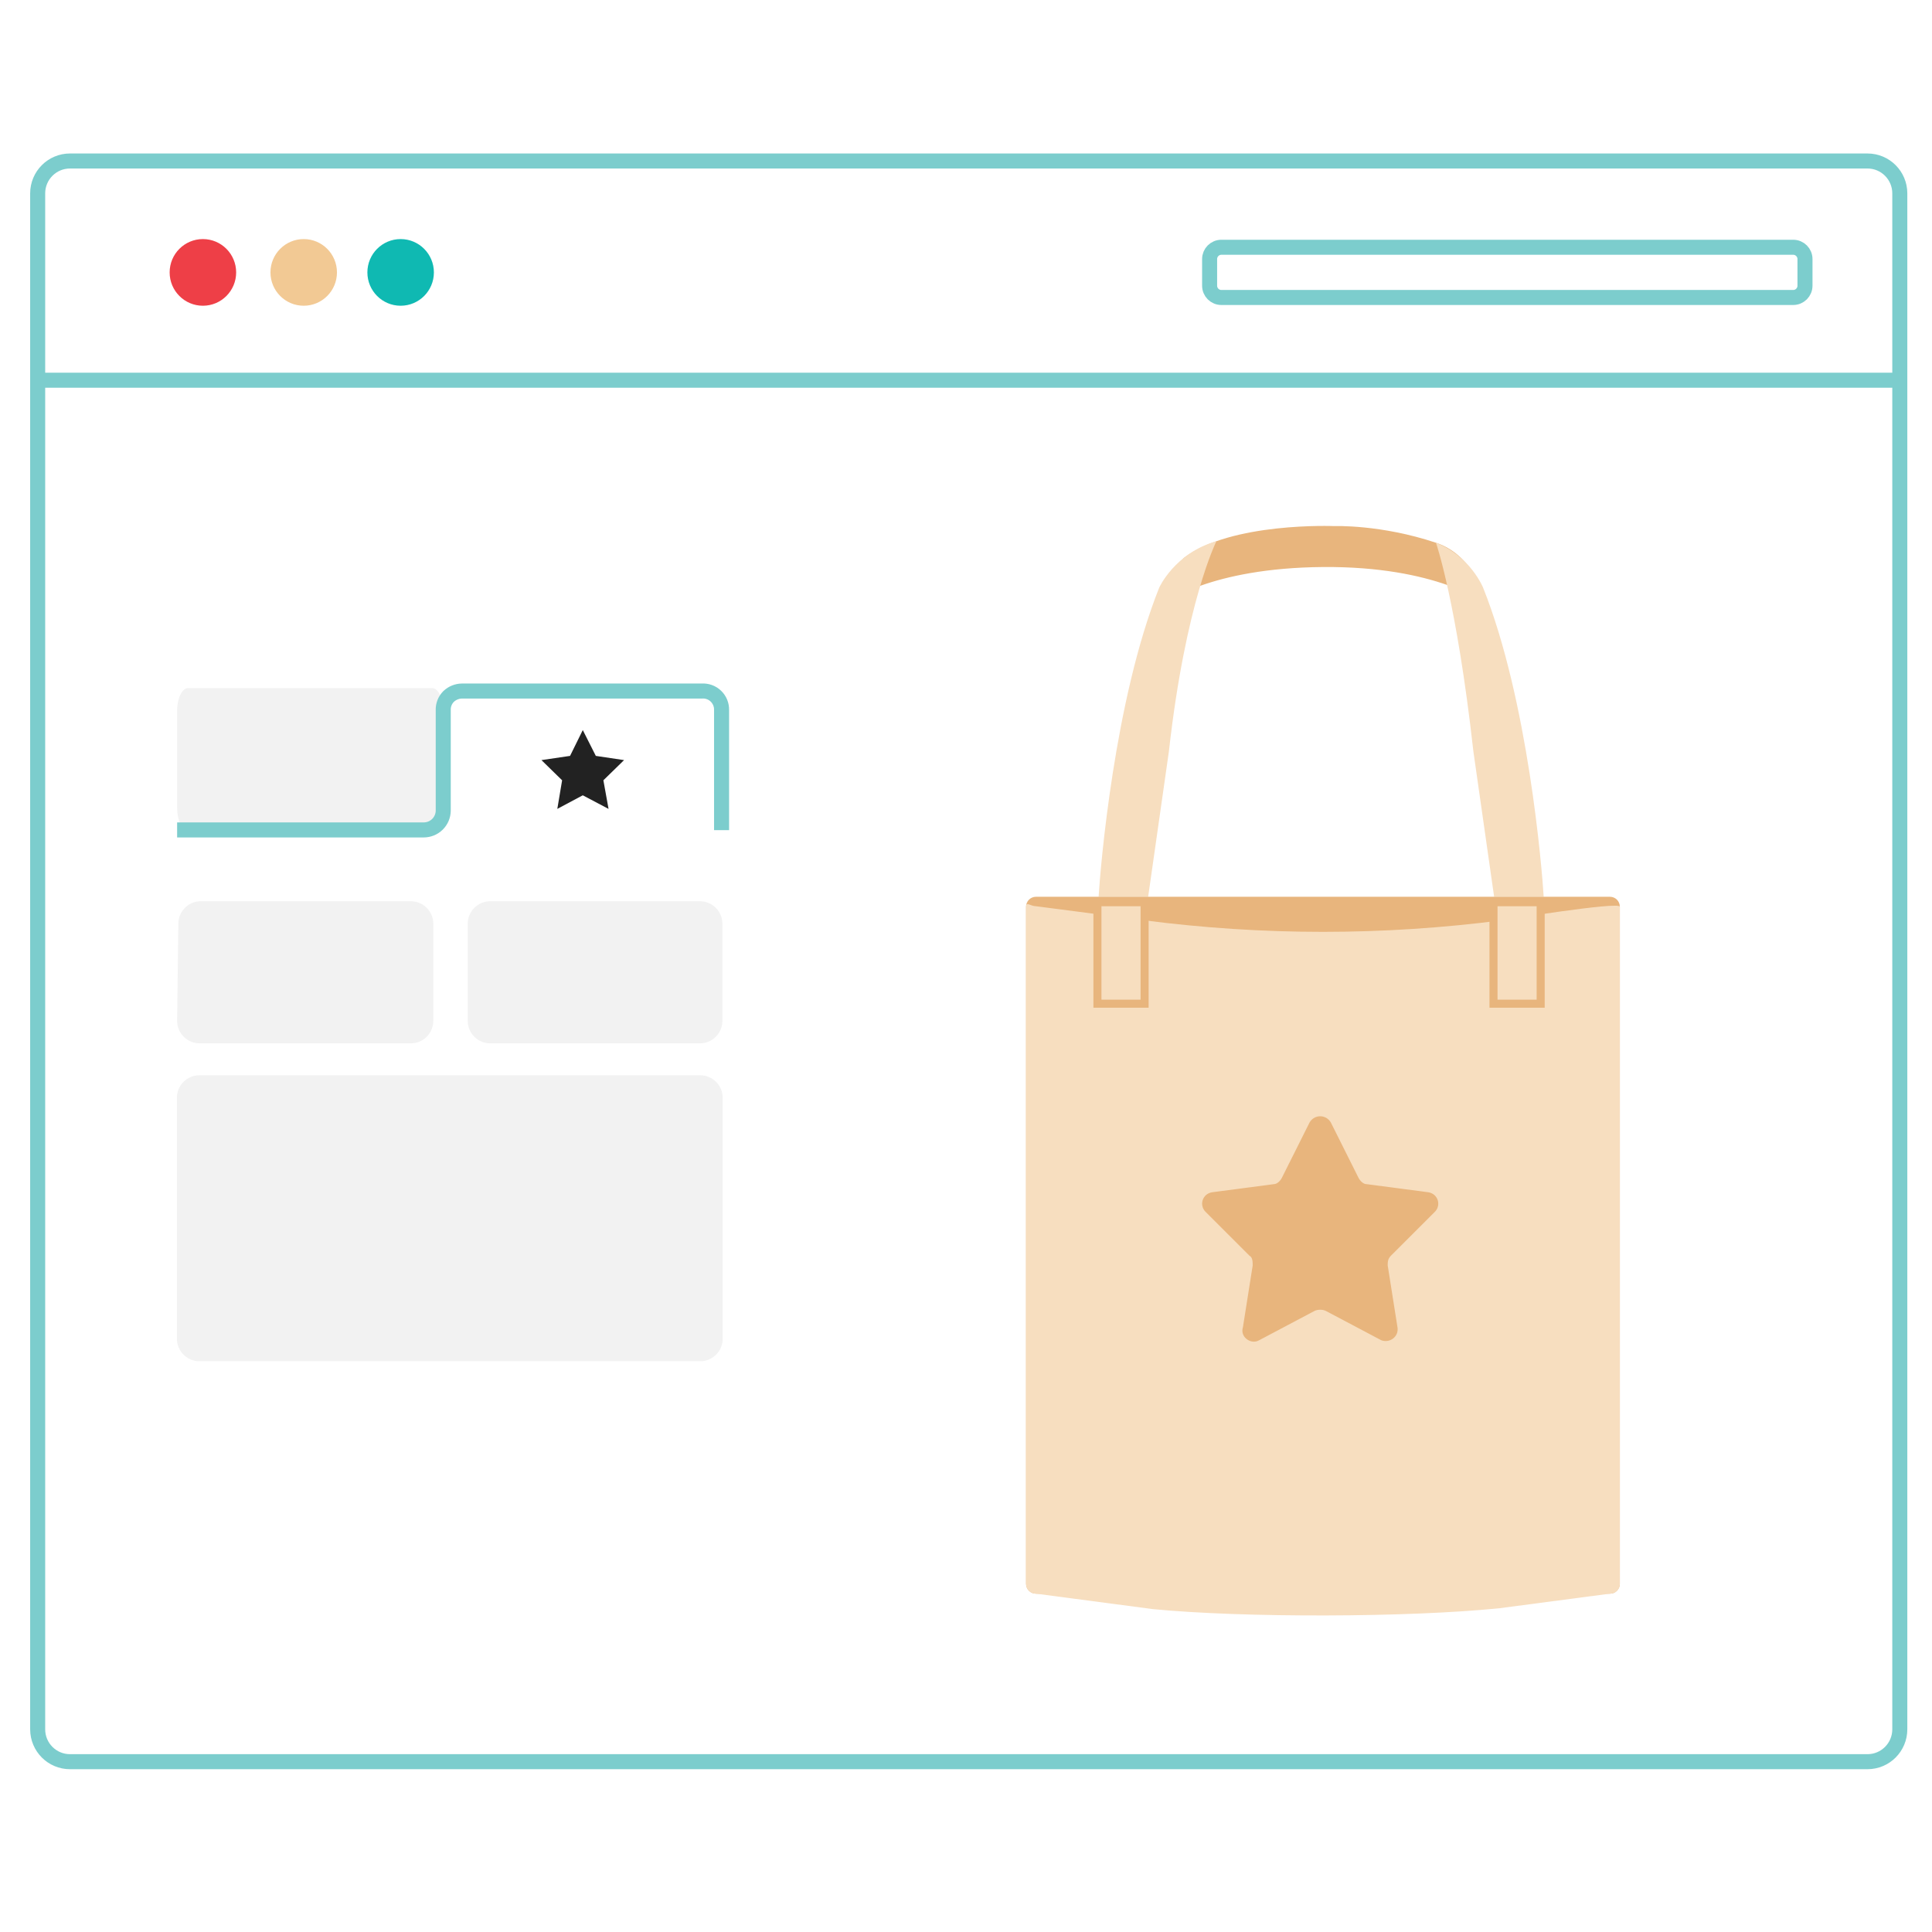 <svg width="180" height="180" viewBox="0 0 180 180" fill="none" xmlns="http://www.w3.org/2000/svg">
<rect width="180" height="180" fill="white"/>
<path d="M173.992 15H6.518C4.857 15 3.51 16.35 3.51 18.015V161.117C3.51 162.782 4.857 164.132 6.518 164.132H173.992C175.653 164.132 177 162.782 177 161.117V18.015C177 16.35 175.653 15 173.992 15Z" fill="white" stroke="#7CCDCD" stroke-width="1.4" stroke-miterlimit="10"/>
<path d="M18.904 28.485C20.615 28.485 22.002 27.095 22.002 25.38C22.002 23.665 20.615 22.274 18.904 22.274C17.192 22.274 15.805 23.665 15.805 25.38C15.805 27.095 17.192 28.485 18.904 28.485Z" fill="#EE3F47"/>
<path d="M37.326 28.485C39.037 28.485 40.425 27.095 40.425 25.38C40.425 23.665 39.037 22.274 37.326 22.274C35.615 22.274 34.228 23.665 34.228 25.38C34.228 27.095 35.615 28.485 37.326 28.485Z" fill="#0FB9B2"/>
<path d="M28.296 28.485C30.007 28.485 31.394 27.095 31.394 25.38C31.394 23.665 30.007 22.274 28.296 22.274C26.585 22.274 25.198 23.665 25.198 25.38C25.198 27.095 26.585 28.485 28.296 28.485Z" fill="#F2C994"/>
<path d="M167.07 23.037H113.792C113.187 23.037 112.697 23.529 112.697 24.135V26.618C112.697 27.225 113.187 27.716 113.792 27.716H167.07C167.675 27.716 168.166 27.225 168.166 26.618V24.135C168.166 23.529 167.675 23.037 167.07 23.037Z" stroke="#7CCDCD" stroke-width="1.4" stroke-miterlimit="10"/>
<path d="M3.587 35.424H176.923" stroke="#7CCDCD" stroke-width="1.4" stroke-miterlimit="10"/>
<path d="M17.515 64.109H40.257C40.822 64.109 41.276 65.039 41.276 66.207V75.251C41.276 76.399 40.822 77.35 40.257 77.35H17.515C16.957 77.35 16.503 76.42 16.503 75.251V66.194C16.503 65.039 16.985 64.109 17.515 64.109ZM18.687 83.967H38.275C38.83 83.967 39.363 84.188 39.755 84.581C40.148 84.975 40.368 85.509 40.368 86.065V95.109C40.368 95.666 40.148 96.199 39.755 96.593C39.363 96.987 38.83 97.207 38.275 97.207H18.597C18.041 97.207 17.509 96.987 17.116 96.593C16.724 96.199 16.503 95.666 16.503 95.109L16.615 86.065C16.615 85.512 16.832 84.982 17.221 84.589C17.609 84.196 18.136 83.972 18.687 83.967ZM45.672 83.967H65.21C65.766 83.967 66.298 84.188 66.691 84.581C67.083 84.975 67.304 85.509 67.304 86.065V95.109C67.304 95.666 67.083 96.199 66.691 96.593C66.298 96.987 65.766 97.207 65.21 97.207H45.672C45.117 97.207 44.584 96.987 44.191 96.593C43.799 96.199 43.578 95.666 43.578 95.109V86.065C43.578 85.509 43.799 84.975 44.191 84.581C44.584 84.188 45.117 83.967 45.672 83.967Z" fill="#F2F2F2"/>
<path d="M67.227 77.343V66.151C67.233 65.911 67.19 65.672 67.099 65.45C67.008 65.228 66.872 65.027 66.699 64.861C66.526 64.694 66.321 64.565 66.096 64.483C65.871 64.4 65.631 64.366 65.392 64.382H43.062C42.592 64.383 42.141 64.563 41.799 64.885C41.63 65.054 41.498 65.256 41.411 65.479C41.325 65.702 41.285 65.94 41.296 66.179V75.531C41.289 76.01 41.094 76.466 40.753 76.801C40.412 77.137 39.953 77.323 39.475 77.322H16.503" stroke="#7CCDCD" stroke-width="1.4" stroke-miterlimit="10"/>
<path d="M18.576 126.823H65.239C65.794 126.823 66.326 126.602 66.719 126.208C67.111 125.815 67.332 125.281 67.332 124.725V102.279C67.332 101.723 67.111 101.189 66.719 100.795C66.326 100.402 65.794 100.181 65.239 100.181H18.576C18.021 100.181 17.488 100.402 17.096 100.795C16.703 101.189 16.482 101.723 16.482 102.279V124.746C16.488 125.299 16.711 125.827 17.103 126.216C17.495 126.605 18.024 126.823 18.576 126.823Z" fill="#F2F2F2"/>
<path d="M53.11 70.425L50.445 70.817L52.371 72.698L51.924 75.363L54.297 74.097L56.697 75.363L56.216 72.698L58.142 70.817L55.511 70.425L54.297 68.019L53.11 70.425Z" fill="#222222"/>
<path d="M135.117 88.523L133.497 91.964L129.894 92.513L132.505 95.177L131.893 98.954L135.117 97.172L138.326 98.954L137.714 95.177L140.325 92.513L136.722 91.964L135.117 88.523Z" fill="white"/>
<path d="M91.351 126.158V127.207L92.272 126.298L91.351 126.158Z" fill="white"/>
<path d="M103.695 126.151L103.115 128.921L103.75 129.257L103.45 127.522L103.897 127.088V126.179L103.695 126.151Z" fill="white"/>
<path d="M103.897 126.179V127.088L104.7 126.298L103.897 126.179Z" fill="white"/>
<path d="M131.117 74.949L128 75.429L130.252 77.734L129.73 81L132.504 79.449L135.311 81L134.748 77.734L137 75.429L133.924 74.949L132.504 72L131.117 74.949Z" fill="white"/>
<path d="M108.49 56.21C108.49 56.21 112.679 52.911 123.269 52.828C133.86 52.745 138.377 56.21 138.377 56.21C138.377 56.21 137.631 51.849 133.788 50.566C128.628 48.844 124.31 49.015 124.31 49.015C124.31 49.015 114.689 48.614 110.276 51.999C110.276 51.999 108.572 54.148 108.489 56.21H108.49Z" fill="#E8B57D"/>
<path d="M152.299 83.551H143.822C143.656 80.816 142.364 65.225 138.176 54.749C138.176 54.749 136.989 51.803 133.786 50.566C133.786 50.566 135.711 56.069 137.271 70.004L139.204 83.551H106.971L108.904 70.004C110.464 56.069 113.332 50.425 113.332 50.425C109.437 51.531 108.001 54.749 108.001 54.749C103.813 65.225 102.521 80.816 102.354 83.551H152.299Z" fill="#F7DEBF"/>
<path d="M149.997 148.478H96.516C96.008 148.478 95.596 148.065 95.596 147.555V84.474C95.596 83.964 96.008 83.551 96.516 83.551H149.997C150.505 83.551 150.916 83.964 150.916 84.474V147.555C150.916 148.065 150.505 148.478 149.997 148.478Z" fill="#E8B57D"/>
<path d="M149.997 148.478L139.724 149.833C131.259 150.699 115.874 150.74 107.405 149.917L96.516 148.478C96.008 148.478 95.596 148.065 95.596 147.555V84.474C95.596 83.965 96.008 84.43 96.516 84.43L106.556 85.737C117.643 87.179 128.87 87.179 139.959 85.737C139.959 85.737 150.918 83.959 150.918 84.476V147.555C150.918 148.065 150.507 148.478 149.999 148.478H149.997Z" fill="#F7DEBF"/>
<path d="M123.985 104.568L126.562 109.718C126.713 110.021 127.016 110.324 127.319 110.324L133.078 111.081C133.988 111.232 134.291 112.293 133.685 112.899L129.593 116.988C129.289 117.291 129.289 117.594 129.289 117.897L130.199 123.652C130.35 124.561 129.441 125.167 128.683 124.864L123.53 122.138C123.227 121.986 122.773 121.986 122.47 122.138L117.317 124.864C116.559 125.319 115.498 124.561 115.801 123.652L116.711 117.897C116.711 117.594 116.71 117.14 116.407 116.988L112.315 112.899C111.709 112.293 112.012 111.232 112.922 111.081L118.681 110.324C118.984 110.324 119.287 110.021 119.438 109.718L122.015 104.568C122.47 103.811 123.53 103.811 123.985 104.568Z" fill="#E8B57D"/>
<path d="M106.639 84.057H102.245V93.512H106.639V84.057Z" fill="#F7DEBF" stroke="#E8B57D" stroke-width="0.75" stroke-miterlimit="10"/>
<path d="M143.54 84.057H139.146V93.512H143.54V84.057Z" fill="#F7DEBF" stroke="#E8B57D" stroke-width="0.75" stroke-miterlimit="10"/>
</svg>
